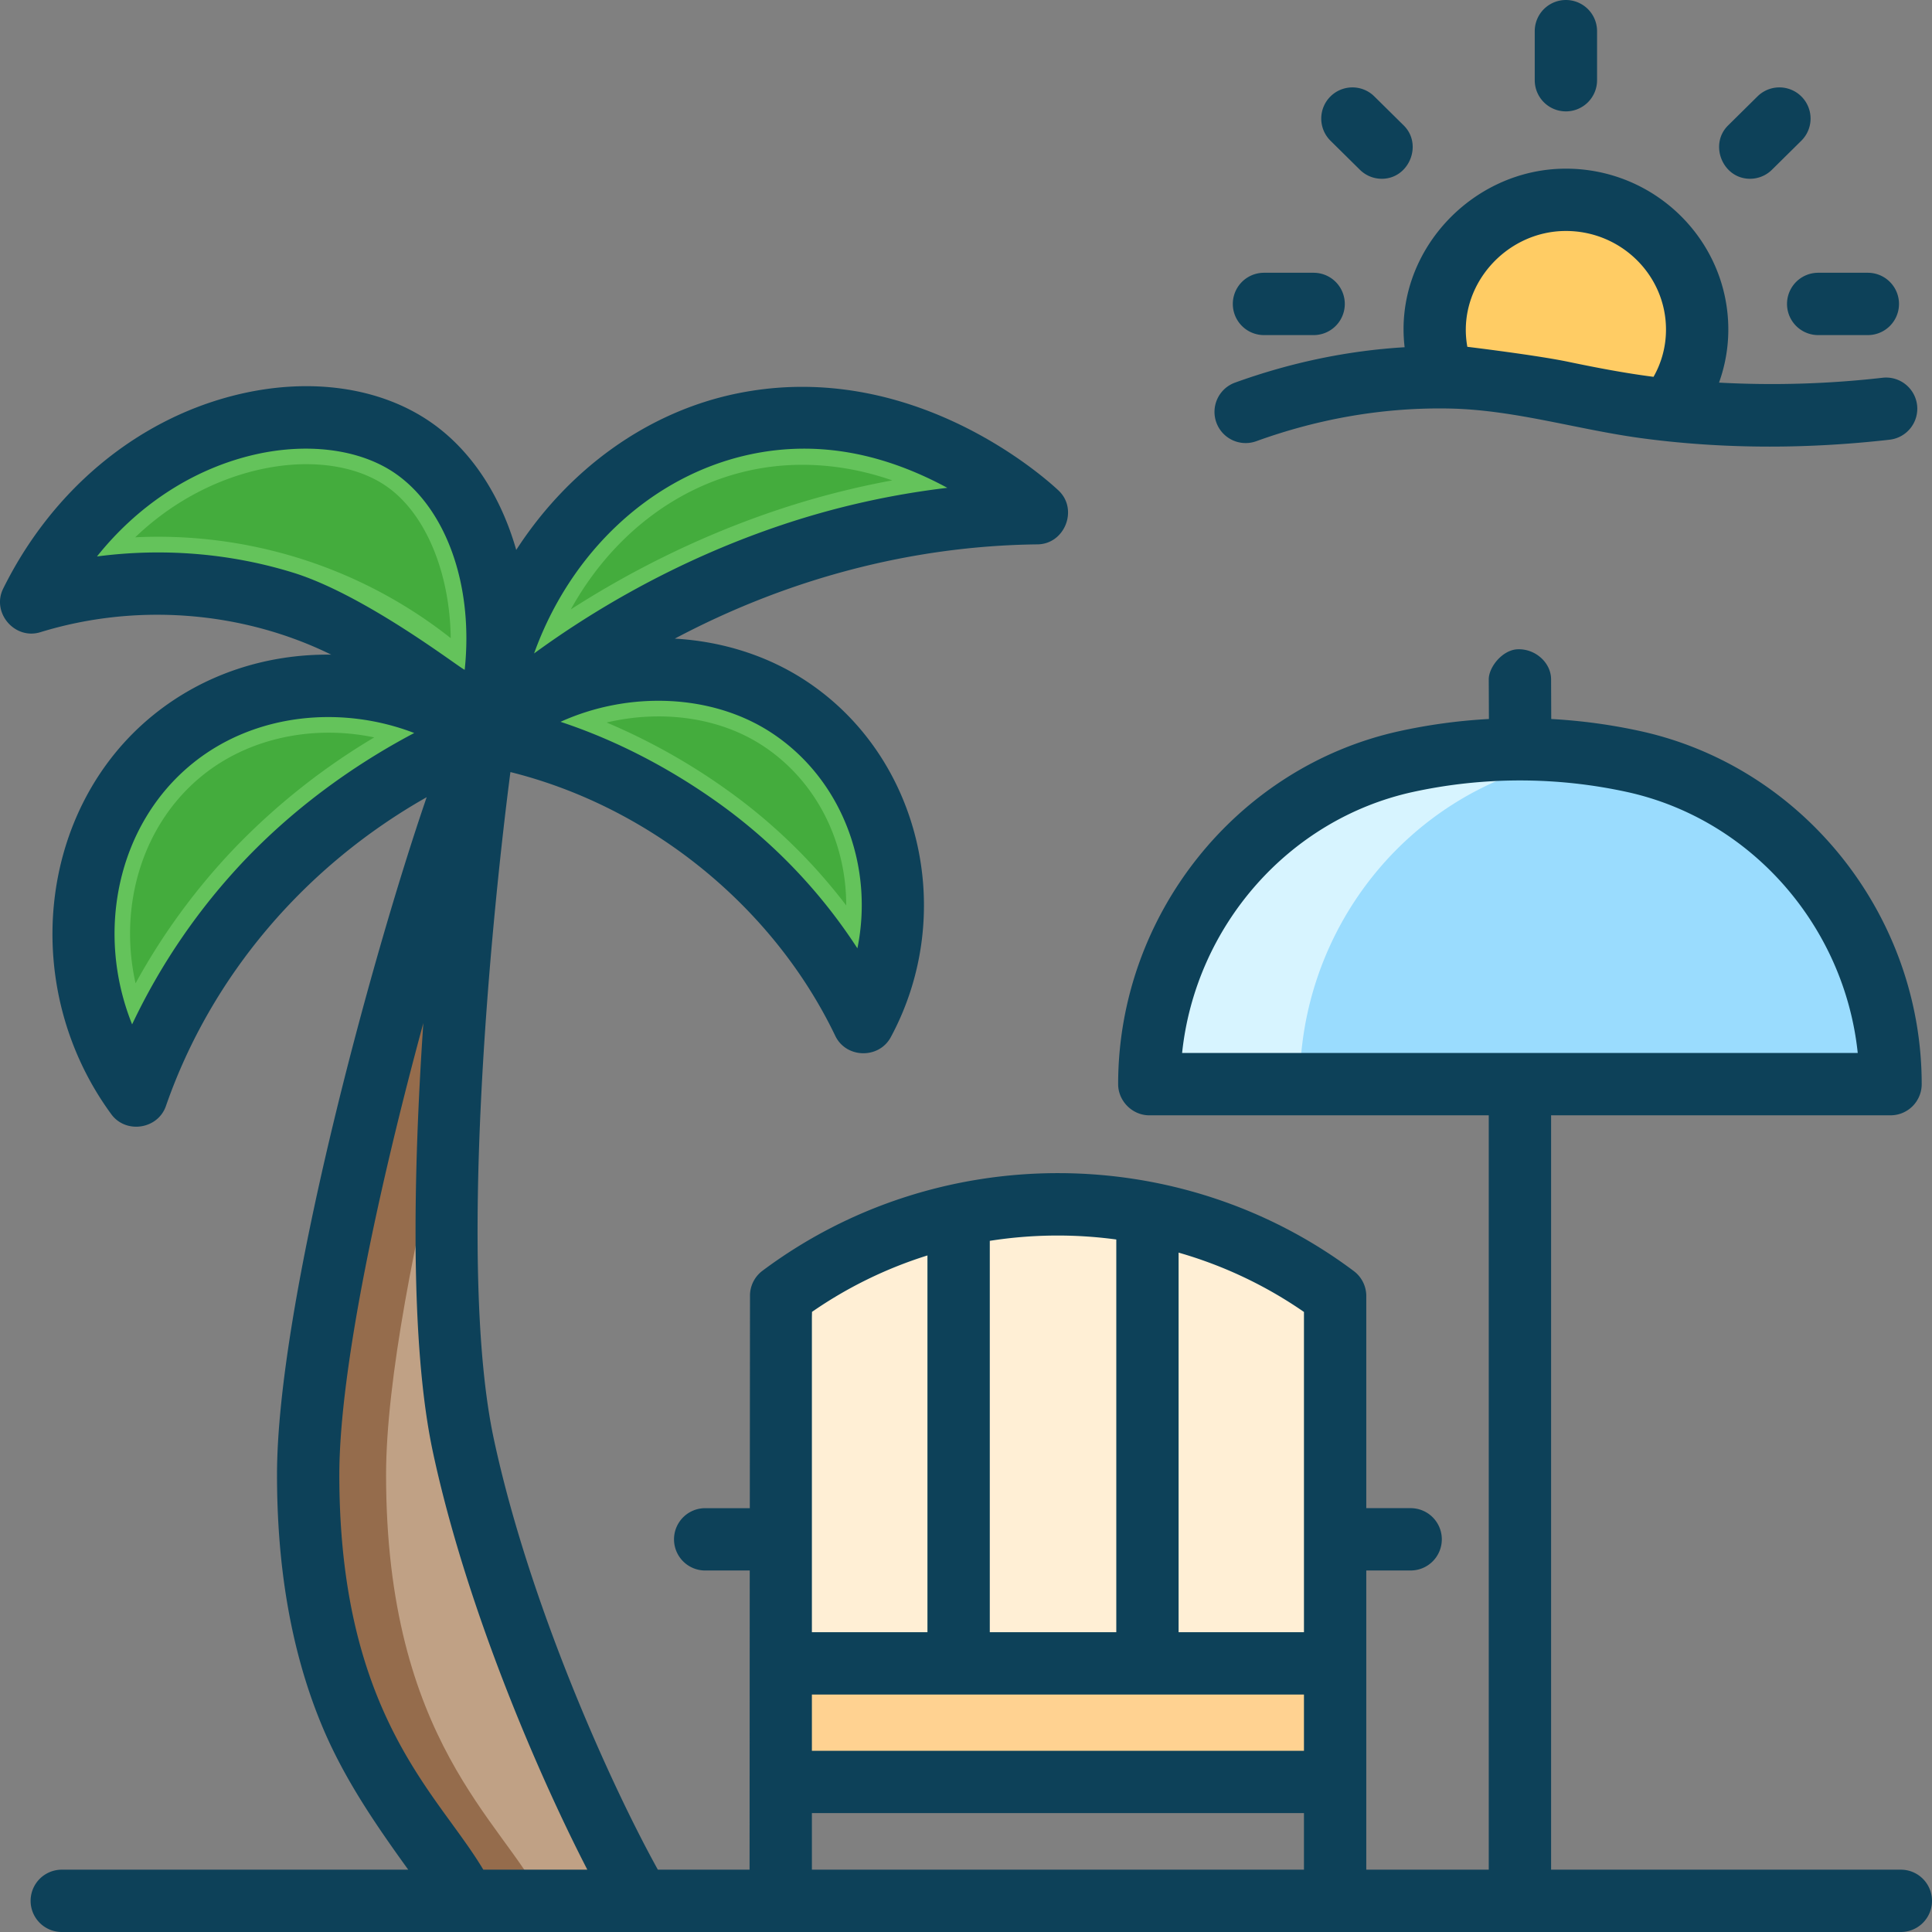<svg xmlns="http://www.w3.org/2000/svg" viewBox="0 0 124 124"><rect x="0" y="0" width="124" height="124" fill="#808080" stroke="none"/><path fill="#c0a185" d="M29.767 121.878c-2.437-4.961-9.989-10.089-9.988-27.22 0-13.069 8.836-42.498 11.287-47.488-.981 6.84-4.005 33.077-1.328 45.597 2.368 11.077 8.024 23.596 11.32 29.232"/><path fill="#956c4c" d="M34.767 121.878c-2.437-4.961-9.989-10.089-9.988-27.22 0-6.003 1.866-15.456 4.119-24.408.495-9.88 1.633-19.355 2.168-23.079-2.45 4.989-11.286 34.418-11.287 47.488 0 17.131 7.552 22.259 9.988 27.22h5z"/><path fill="#64c35b" d="M31.065 47.171c-3.07 1.217-8.801 4.07-13.855 9.351a38.11 38.11 0 0 0-8.452 13.813c-5.489-7.488-4.105-17.69 2.366-22.909 5.438-4.385 13.66-4.601 19.941-.255-1.586-1.877-5.767-6.316-12.841-8.505-7.554-2.337-13.906-.715-16.227 0 5.667-11.468 18.254-14.321 24.567-9.886 4.594 3.229 6.68 10.956 4.501 18.391.993-9.931 7.747-18.14 16.654-19.96 10.262-2.097 18.082 5.008 18.85 5.728a51.323 51.323 0 0 0-15.889 2.695c-9.234 3.125-16.192 8.289-19.615 11.537 5.353-4.849 13.927-5.549 19.614-1.767 6.362 4.23 8.591 13.05 4.733 20.213a32.777 32.777 0 0 0-10.48-12.465c-5.694-4.061-10.965-5.548-13.867-5.981z"/><path fill="#44ac3d" d="M13.009 49.76c3.053-2.462 7.212-3.229 11.009-2.432a42.765 42.765 0 0 0-8.975 7.119 41.307 41.307 0 0 0-6.342 8.664c-1.108-4.942.406-10.205 4.308-13.351zm33.665.95a40.059 40.059 0 0 0-7.737-4.337c3.368-.801 7.158-.415 10.081 1.529 3.423 2.276 5.303 6.18 5.294 10.211a35.525 35.525 0 0 0-7.638-7.403zM19.111 35.8a30.444 30.444 0 0 0-10.432-1.315c3.526-3.38 7.758-4.692 10.965-4.692 2.055 0 3.852.499 5.195 1.443 2.484 1.745 4.036 5.521 4.09 9.722a30.178 30.178 0 0 0-9.818-5.158zm29.209-5.65c2.986-.611 6.079-.319 8.948.682a54.09 54.09 0 0 0-7.55 1.96c-5.258 1.779-9.666 4.127-13.082 6.321 2.583-4.669 6.781-7.961 11.684-8.963z"/><path fill="#9adcfe" d="M121.339 69.583H73.766c0-9.85 6.775-18.565 16.462-20.7a34.05 34.05 0 0 1 14.65 0c9.685 2.135 16.461 10.85 16.461 20.7z"/><path fill="#d7f4ff" d="M99.889 48.883a34.157 34.157 0 0 1 2.494-.441 34.063 34.063 0 0 0-12.156.441c-9.686 2.135-16.462 10.85-16.462 20.7h9.661c.001-9.85 6.776-18.565 16.463-20.7z"/><path fill="#ffefd5" d="M85.692 114.369H50.109V84.514l.027-1.353c10.527-7.875 25.037-7.867 35.555.02V114.369z"/><path fill="#ffd291" d="M50.109 106.758h35.582v7.611H50.109z"/><path fill="#0d4159" d="M122 120H99.552V71.583h21.787a2 2 0 0 0 2-2c0-10.822-7.583-20.35-18.031-22.653a35.752 35.752 0 0 0-5.746-.782l-.01-2.556c-.004-1.048-.999-1.965-2.149-1.92-.966.038-1.854 1.135-1.851 1.936l.01 2.539a35.902 35.902 0 0 0-5.766.784c-10.448 2.304-18.031 11.831-18.031 22.653 0 1.085.914 2 2 2h21.787V120h-7.861v-19.203h2.848a2 2 0 0 0 0-4h-2.848V83.182a2 2 0 0 0-.8-1.601c-11.168-8.374-26.775-8.383-37.954-.021a2 2 0 0 0-.801 1.562l-.012 13.676H45.26a2 2 0 0 0 0 4h2.86L48.109 120h-5.886c-3.125-5.64-8.294-17.195-10.53-27.65-2.318-10.844-.225-32.865 1.067-42.797 8.951 2.228 16.861 8.619 20.849 16.93.697 1.452 2.803 1.497 3.564.083 4.28-7.946 1.914-17.973-5.386-22.826-2.513-1.672-5.459-2.578-8.477-2.751 7.177-3.808 15.145-5.959 23.281-6.05 1.755-.021 2.631-2.251 1.346-3.459-.936-.877-9.462-8.504-20.619-6.229-5.824 1.19-10.864 4.91-14.185 10.045-.98-3.426-2.836-6.337-5.42-8.152-3.317-2.331-7.958-2.971-12.732-1.752C8.688 26.997 3.301 31.513.204 37.78c-.763 1.542.74 3.301 2.382 2.797 6.123-1.885 12.918-1.384 18.673 1.44-4.129-.053-8.155 1.242-11.389 3.851-7.46 6.015-8.682 17.521-2.725 25.648.935 1.274 2.983.967 3.503-.526 2.932-8.436 8.989-15.439 16.737-19.824-3.595 10.467-9.606 32.633-9.606 43.492 0 5.478.768 11.015 2.884 16.098 1.399 3.362 3.418 6.308 5.538 9.244H3.965a2 2 0 0 0 0 4H122a2 2 0 0 0 0-4zM90.658 50.836a32.253 32.253 0 0 1 13.789 0c7.981 1.76 13.937 8.636 14.787 16.747H75.87c.851-8.112 6.807-14.987 14.788-16.747zm-41.086-3.767c4.487 2.984 6.529 8.543 5.458 13.797a34.643 34.643 0 0 0-8.937-9.342c-3.794-2.707-7.352-4.282-10.117-5.196 4.382-1.987 9.749-1.816 13.596.741zm11.23-15.759a53.013 53.013 0 0 0-10.764 2.43c-6.816 2.307-12.177 5.581-15.76 8.2 2.342-6.521 7.552-11.414 13.841-12.769 4.567-.983 8.818.051 12.683 2.139zm22.889 77.449v3.61H52.109v-3.61h31.582zm0-4h-8.046V80.396a27.39 27.39 0 0 1 8.046 3.808v20.555zM71.646 79.553v25.206h-8.119V79.64a28.034 28.034 0 0 1 8.119-.087zm-19.53 4.646a27.362 27.362 0 0 1 7.41-3.622v24.181h-7.417V84.553l.007-.354zm-.007 32.17h31.582V120H52.109v-3.631zM18.816 36.755c-4.061-1.256-8.379-1.595-12.592-1.04 2.56-3.206 5.959-5.481 9.746-6.447 3.588-.914 7.118-.485 9.444 1.149 3.187 2.239 4.99 7.083 4.412 12.567-.031.115-6.257-4.758-11.01-6.229-3.099-.958 4.753 1.471 0 0zm-3.05 18.384a40.386 40.386 0 0 0-7.287 10.607c-2.381-5.923-.946-12.854 3.902-16.765 3.967-3.199 9.515-3.737 14.205-1.935-3.049 1.607-7.103 4.209-10.82 8.093-2.97 3.102 3.717-3.884 0 0zm13.222 61.889c-3.043-4.182-7.21-9.91-7.209-22.37 0-6.846 2.624-18.806 5.391-28.993-.665 9.808-.848 20.69.613 27.521 2.092 9.785 6.648 20.481 9.913 26.814H31.02c-.583-.979-1.292-1.954-2.032-2.972-3.043-4.181.74 1.018 0 0zM100.503 7.149a2 2 0 0 1-2-2V2a2 2 0 0 1 4 0v3.149a2 2 0 0 1-2 2zm-11.815 4.325a1.995 1.995 0 0 1-1.406-.577l-1.887-1.864a2 2 0 1 1 2.812-2.846l1.887 1.864c1.238 1.224.347 3.423-1.406 3.423zm-4.376 10.033h-3.187a2 2 0 0 1 0-4h3.187a2 2 0 0 1 0 4zm35.57 0h-3.187a2 2 0 0 1 0-4h3.187a2 2 0 0 1 0 4zm-7.563-10.033c-1.753 0-2.645-2.199-1.406-3.423l1.887-1.864a2 2 0 0 1 2.812 2.846l-1.887 1.864a2.002 2.002 0 0 1-1.406.577z"/><path fill="#ffcc64" d="M100.503 12.825c-4.653 0-8.425 3.727-8.425 8.325 0 1.087.213 2.124.597 3.075.158.001.308-.007.467-.003 4.799.109 7.139 1.218 12.606 1.937.42.055.869.109 1.338.16a8.194 8.194 0 0 0 1.841-5.168c.001-4.599-3.771-8.326-8.424-8.326z"/><path fill="#0d4159" d="M123.043 26.006a2.002 2.002 0 0 0-2.214-1.761 62.688 62.688 0 0 1-10.498.312c.388-1.083.596-2.226.596-3.406 0-5.694-4.676-10.326-10.425-10.326-6.052 0-11.068 5.392-10.35 11.461-3.65.218-7.301.976-10.883 2.27a2 2 0 0 0 1.36 3.762c4.108-1.486 8.304-2.185 12.467-2.096 4.2.096 8.243 1.376 12.39 1.92 2.64.349 5.345.522 8.095.522 2.534 0 5.106-.148 7.699-.443a2.002 2.002 0 0 0 1.763-2.215c-.124-1.098.125 1.098 0 0-.124-1.098.125 1.098 0 0zm-22.396-2.786c-2.022-.423-6.468-.961-6.47-.961-.702-3.866 2.445-7.435 6.326-7.435 3.543 0 6.424 2.838 6.424 6.326a6.116 6.116 0 0 1-.8 3.036c-1.842-.238-3.662-.586-5.48-.966z"/></svg>